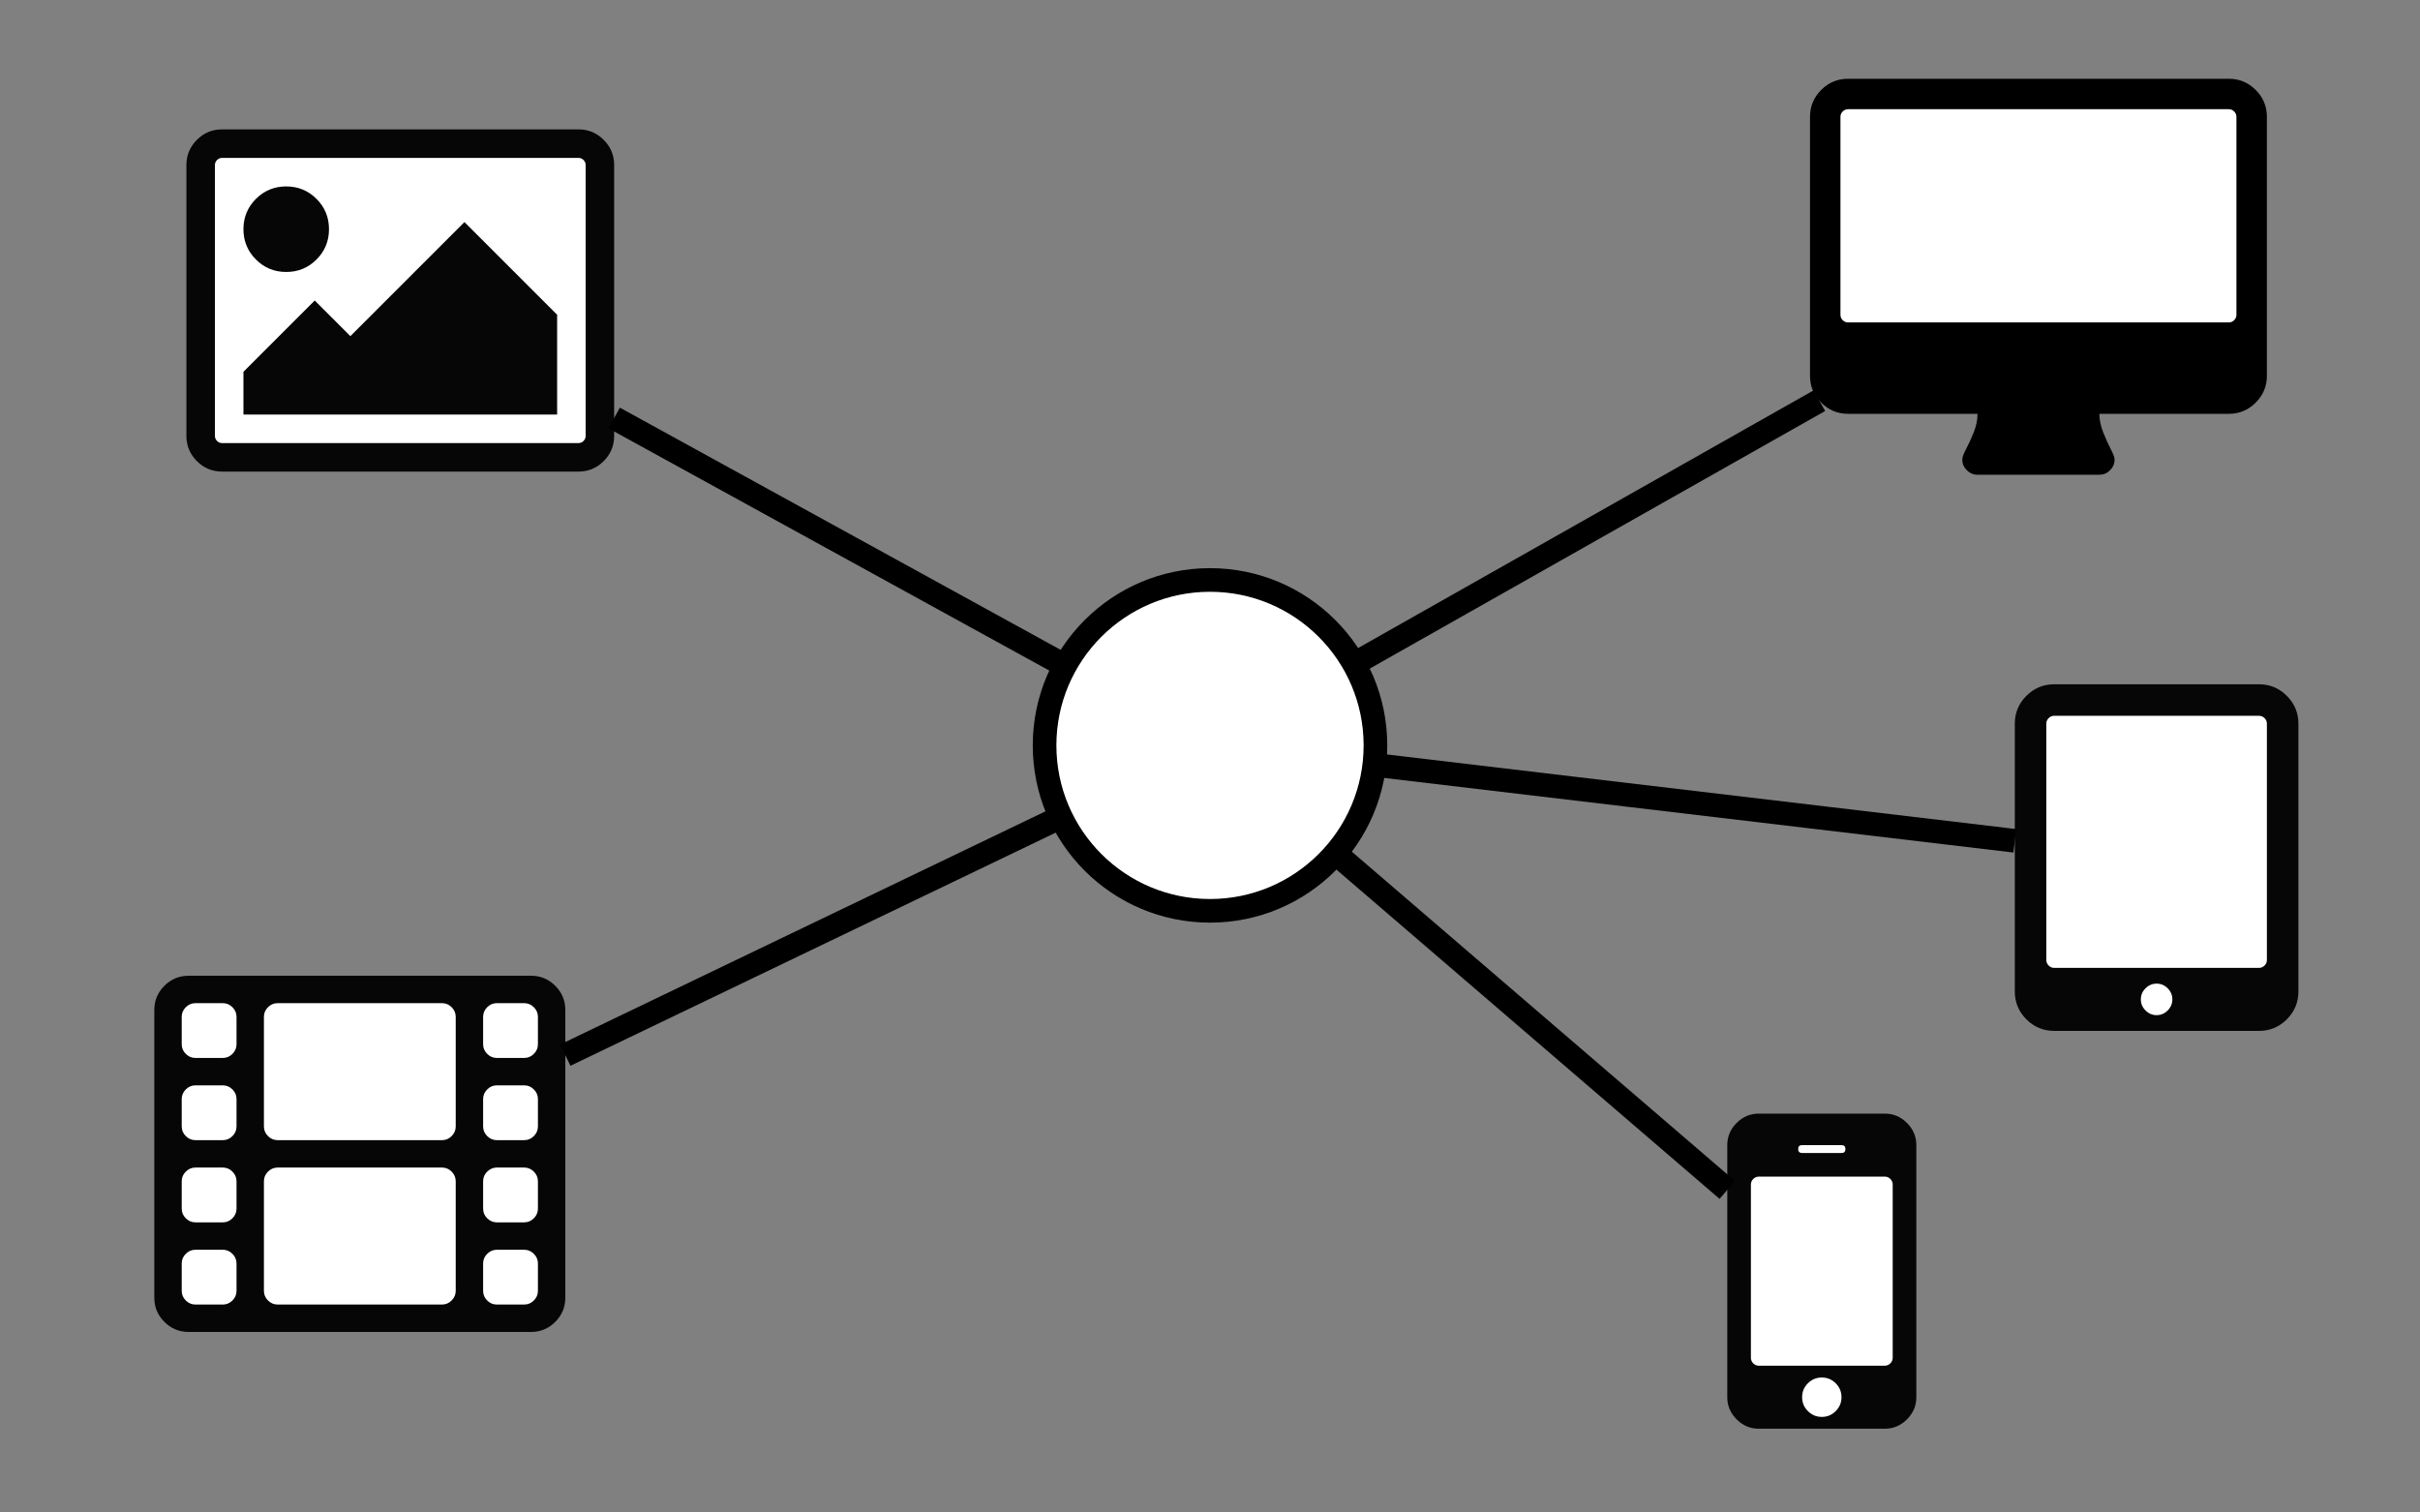 <svg xmlns="http://www.w3.org/2000/svg" width="1024" height="640" viewBox="0 0 270.933 169.333"><rect x="0" y="0" width="270.933" height="169.333" fill="#808080" stroke="none"/><g transform="translate(-26.667 -94.272)"><rect width="17.198" height="33.073" x="222.25" y="220.271" ry="1.067" fill="#fff" paint-order="stroke fill markers"/><rect width="27.781" height="35.719" x="254" y="172.646" ry="1.152" fill="#fff" paint-order="stroke fill markers"/><rect width="46.302" height="35.719" x="231.51" y="103.854" ry="1.152" fill="#fff" paint-order="stroke fill markers"/><rect width="42.333" height="37.042" x="50.271" y="109.146" ry="1.195" fill="#fff" paint-order="stroke fill markers"/><rect width="42.333" height="37.042" x="46.302" y="204.396" ry="1.195" fill="#fff" paint-order="stroke fill markers"/><path d="M277.048 129.519v-22.166q0-.347-.253-.6t-.6-.253h-42.627q-.346 0-.6.253-.252.253-.252.6v22.166q0 .346.253.6.253.252.6.252h42.627q.346 0 .599-.253t.253-.6zm3.41-22.166v28.986q0 1.759-1.252 3.01-1.252 1.253-3.01 1.253h-14.494q0 .986.427 2.065.426 1.079.852 1.891.426.813.426 1.16 0 .692-.506 1.198t-1.199.506h-13.64q-.693 0-1.2-.506-.506-.506-.506-1.199 0-.373.427-1.172.426-.8.852-1.865.427-1.066.427-2.078h-14.494q-1.758 0-3.01-1.252-1.252-1.252-1.252-3.01v-28.987q0-1.759 1.252-3.011 1.252-1.252 3.01-1.252h42.628q1.758 0 3.01 1.252 1.252 1.252 1.252 3.01z"/><path d="M53.147 238.792v-3.068q0-.623-.456-1.078-.455-.456-1.078-.456h-3.068q-.623 0-1.078.456-.456.455-.456 1.078v3.068q0 .623.456 1.078.455.455 1.078.455h3.068q.623 0 1.078-.455.456-.455.456-1.078zm0-9.203v-3.068q0-.623-.456-1.078-.455-.456-1.078-.456h-3.068q-.623 0-1.078.456-.456.455-.456 1.078v3.068q0 .623.456 1.078.455.456 1.078.456h3.068q.623 0 1.078-.456.456-.455.456-1.078zm0-9.203v-3.068q0-.623-.456-1.078-.455-.456-1.078-.456h-3.068q-.623 0-1.078.456-.456.455-.456 1.078v3.068q0 .623.456 1.078.455.456 1.078.456h3.068q.623 0 1.078-.456.456-.455.456-1.078zm24.54 18.406v-12.27q0-.624-.455-1.08-.455-.455-1.078-.455H57.748q-.623 0-1.078.456-.456.455-.456 1.078v12.27q0 .624.456 1.08.455.454 1.078.454h18.406q.623 0 1.078-.455.456-.455.456-1.078zm-24.54-27.609v-3.068q0-.623-.456-1.078-.455-.455-1.078-.455h-3.068q-.623 0-1.078.455-.456.455-.456 1.078v3.068q0 .623.456 1.078.455.456 1.078.456h3.068q.623 0 1.078-.456.456-.455.456-1.078zm33.744 27.609v-3.068q0-.623-.456-1.078-.455-.456-1.078-.456h-3.068q-.623 0-1.078.456-.456.455-.456 1.078v3.068q0 .623.456 1.078.455.455 1.078.455h3.068q.623 0 1.078-.455.456-.455.456-1.078zm-9.203-18.406v-12.27q0-.624-.456-1.08-.455-.454-1.078-.454H57.748q-.623 0-1.078.455-.456.455-.456 1.078v12.27q0 .624.456 1.08.455.455 1.078.455h18.406q.623 0 1.078-.456.456-.455.456-1.078zm9.203 9.203v-3.068q0-.623-.456-1.078-.455-.456-1.078-.456h-3.068q-.623 0-1.078.456-.456.455-.456 1.078v3.068q0 .623.456 1.078.455.456 1.078.456h3.068q.623 0 1.078-.456.456-.455.456-1.078zm0-9.203v-3.068q0-.623-.456-1.078-.455-.456-1.078-.456h-3.068q-.623 0-1.078.456-.456.455-.456 1.078v3.068q0 .623.456 1.078.455.456 1.078.456h3.068q.623 0 1.078-.456.456-.455.456-1.078zm0-9.203v-3.068q0-.623-.456-1.078-.455-.455-1.078-.455h-3.068q-.623 0-1.078.455-.456.455-.456 1.078v3.068q0 .623.456 1.078.455.456 1.078.456h3.068q.623 0 1.078-.456.456-.455.456-1.078zm3.067-3.835v32.21q0 1.582-1.126 2.709-1.126 1.126-2.708 1.126H47.778q-1.581 0-2.708-1.126-1.126-1.127-1.126-2.708v-32.21q0-1.582 1.126-2.709 1.127-1.126 2.708-1.126h38.346q1.582 0 2.708 1.126 1.126 1.127 1.126 2.708zM232.833 250.698q0-.91-.647-1.557-.648-.648-1.558-.648-.909 0-1.557.648-.647.647-.647 1.557 0 .91.647 1.557.648.648 1.557.648.91 0 1.558-.648.647-.648.647-1.557zm5.733-4.41v-19.403q0-.358-.262-.62t-.62-.262h-14.111q-.358 0-.62.262t-.262.62v19.403q0 .359.262.62.262.262.62.262h14.111q.358 0 .62-.262.262-.261.262-.62zm-5.292-23.371q0-.441-.44-.441h-4.41q-.441 0-.441.44 0 .442.44.442h4.41q.441 0 .441-.441zm7.938-.441v28.222q0 1.433-1.048 2.48-1.047 1.048-2.48 1.048h-14.111q-1.433 0-2.48-1.048-1.048-1.047-1.048-2.48v-28.222q0-1.433 1.047-2.48 1.048-1.048 2.48-1.048h14.112q1.433 0 2.48 1.047 1.048 1.048 1.048 2.48zM63.5 119.932q0 1.995-1.397 3.392-1.397 1.397-3.392 1.397-1.995 0-3.392-1.397-1.397-1.397-1.397-3.392 0-1.995 1.397-3.392 1.397-1.397 3.392-1.397 1.995 0 3.392 1.397 1.397 1.397 1.397 3.392zm25.541 9.578v11.174H53.922v-4.789l7.982-7.981 3.99 3.99 12.771-12.77zm2.395-17.56H51.528q-.325 0-.562.237-.237.237-.237.562v30.33q0 .324.237.56.237.238.562.238h39.908q.324 0 .56-.237.238-.237.238-.561v-30.33q0-.325-.237-.562-.237-.237-.561-.237zm3.99.799v30.33q0 1.646-1.172 2.818-1.172 1.172-2.818 1.172H51.528q-1.647 0-2.819-1.172t-1.172-2.818v-30.33q0-1.647 1.172-2.819t2.819-1.172h39.908q1.646 0 2.818 1.172 1.172 1.172 1.172 2.819zM269.875 206.16q0-.717-.524-1.24-.523-.524-1.24-.524-.716 0-1.24.524-.524.523-.524 1.24 0 .716.524 1.24t1.24.524q.717 0 1.24-.524.524-.524.524-1.24zm10.583-4.41v-26.458q0-.359-.262-.62-.261-.262-.62-.262h-22.93q-.358 0-.62.262-.262.261-.262.62v26.458q0 .358.262.62t.62.262h22.93q.359 0 .62-.262.262-.262.262-.62zm3.528-26.458v29.986q0 1.819-1.295 3.114-1.296 1.296-3.115 1.296h-22.93q-1.82 0-3.115-1.296-1.295-1.295-1.295-3.114v-29.986q0-1.82 1.295-3.115 1.296-1.295 3.115-1.295h22.93q1.82 0 3.115 1.295 1.295 1.296 1.295 3.115z" fill="#060606"/><circle cx="162.134" cy="177.724" r="18.521" fill="#fff" stroke="#000" stroke-width="2.646"/><path d="M89.958 212.4l55.482-26.656M95.426 141.07l50.476 27.735M178.254 168.605l52.099-29.473M180.526 179.904l71.71 8.5M176.18 189.795l43.865 37.697" fill="none" stroke="#000" stroke-width="2.646"/></g></svg>